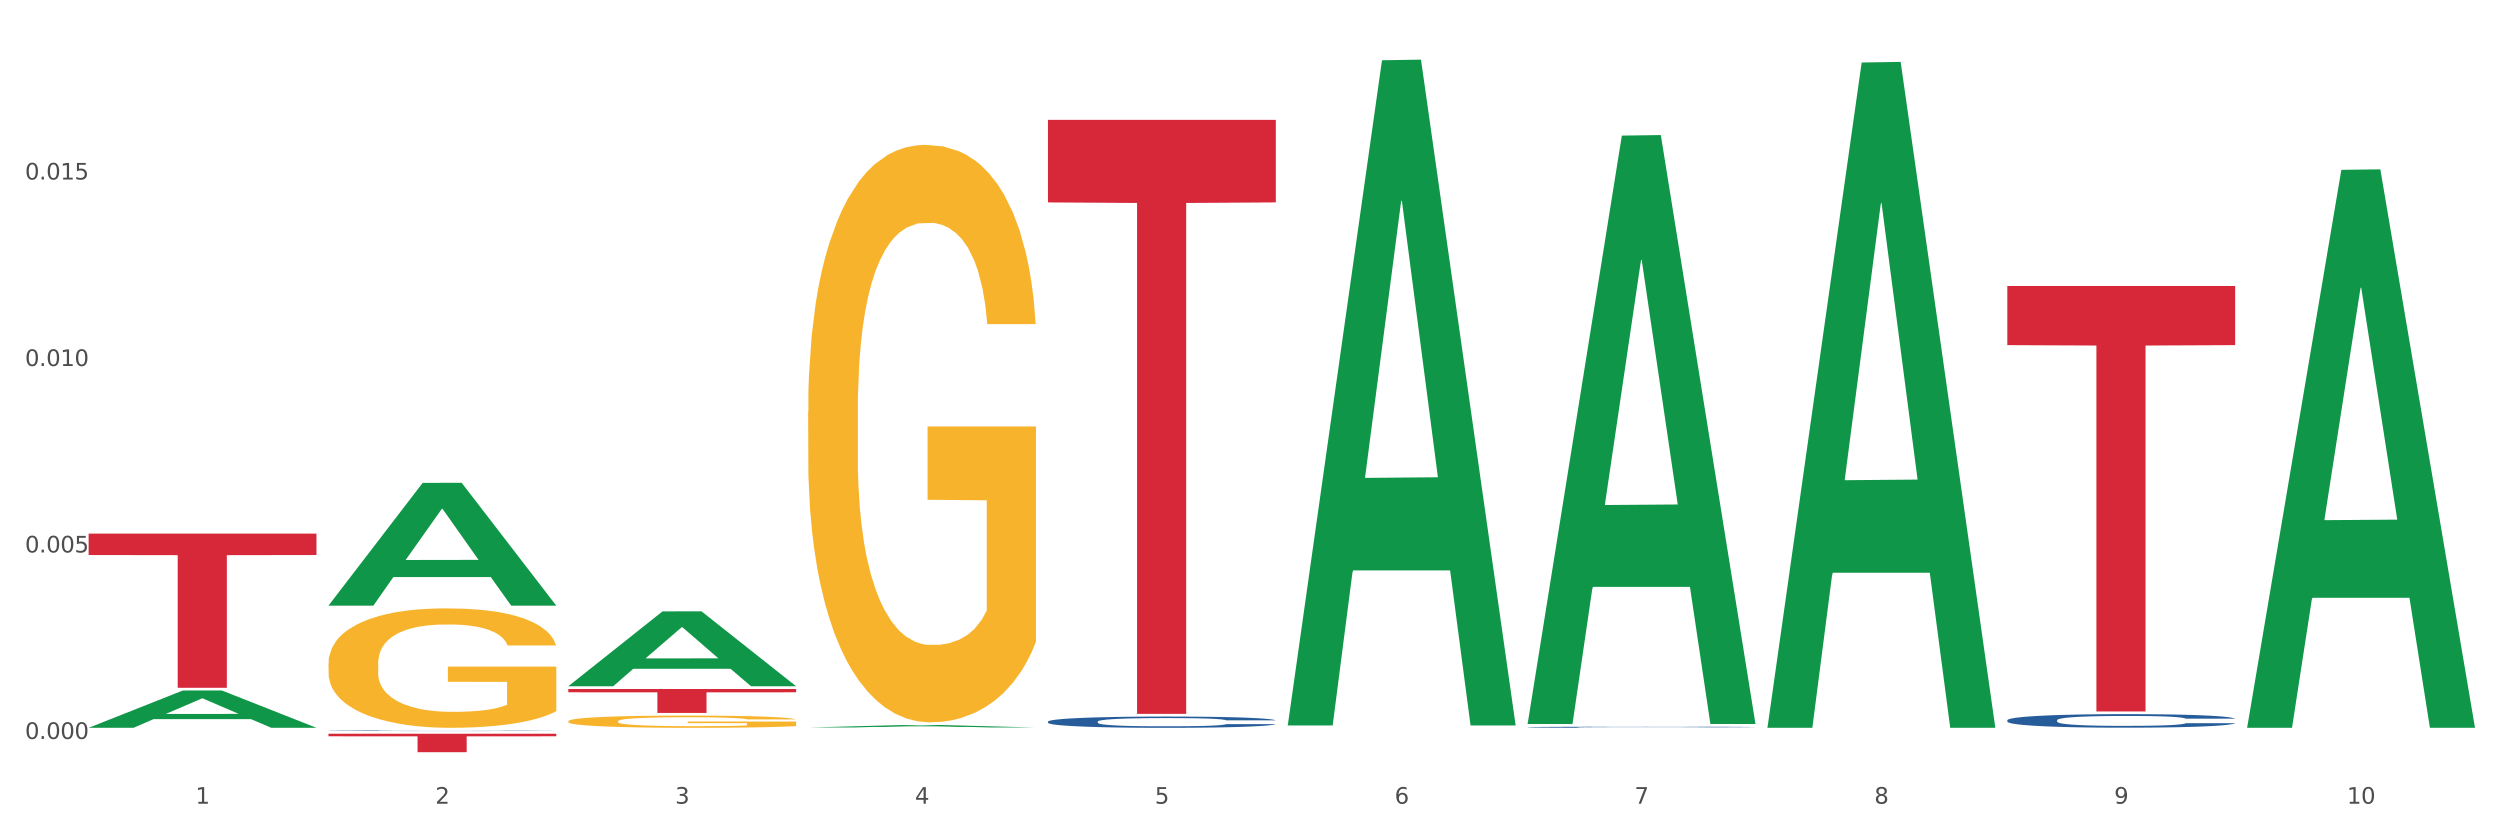 <?xml version="1.0" encoding="utf-8" standalone="no"?>
<!DOCTYPE svg PUBLIC "-//W3C//DTD SVG 1.1//EN"
  "http://www.w3.org/Graphics/SVG/1.1/DTD/svg11.dtd">
<svg xmlns:xlink="http://www.w3.org/1999/xlink" width="1080pt" height="360pt" viewBox="0 0 1080 360" xmlns="http://www.w3.org/2000/svg" version="1.1">
 <rect x="0" y="0" width="1080" height="360" fill="#333333" stroke="none"/>
 <defs>
  <style type="text/css">*{stroke-linejoin: round; stroke-linecap: butt}</style>
 </defs>
 <g id="figure_1">
  <g id="patch_1">
   <path d="M 0 360 
L 1080 360 
L 1080 0 
L 0 0 
z
" style="fill: #ffffff; stroke: #ffffff; stroke-linejoin: miter"/>
  </g>
  <g id="axes_1">
   <g id="matplotlib.axis_1">
    <g id="xtick_1">
     <g id="text_1">
      <!-- 1 -->
      <g style="fill: #4d4d4d" transform="translate(84.444 347.204) scale(0.096 -0.096)">
       <defs>
        <path id="DejaVuSans-31" d="M 794 531 
L 1825 531 
L 1825 4091 
L 703 3866 
L 703 4441 
L 1819 4666 
L 2450 4666 
L 2450 531 
L 3481 531 
L 3481 0 
L 794 0 
L 794 531 
z
" transform="scale(0.016)"/>
       </defs>
       <use xlink:href="#DejaVuSans-31"/>
      </g>
     </g>
    </g>
    <g id="xtick_2">
     <g id="text_2">
      <!-- 2 -->
      <g style="fill: #4d4d4d" transform="translate(188.053 347.204) scale(0.096 -0.096)">
       <defs>
        <path id="DejaVuSans-32" d="M 1228 531 
L 3431 531 
L 3431 0 
L 469 0 
L 469 531 
Q 828 903 1448 1529 
Q 2069 2156 2228 2338 
Q 2531 2678 2651 2914 
Q 2772 3150 2772 3378 
Q 2772 3750 2511 3984 
Q 2250 4219 1831 4219 
Q 1534 4219 1204 4116 
Q 875 4013 500 3803 
L 500 4441 
Q 881 4594 1212 4672 
Q 1544 4750 1819 4750 
Q 2544 4750 2975 4387 
Q 3406 4025 3406 3419 
Q 3406 3131 3298 2873 
Q 3191 2616 2906 2266 
Q 2828 2175 2409 1742 
Q 1991 1309 1228 531 
z
" transform="scale(0.016)"/>
       </defs>
       <use xlink:href="#DejaVuSans-32"/>
      </g>
     </g>
    </g>
    <g id="xtick_3">
     <g id="text_3">
      <!-- 3 -->
      <g style="fill: #4d4d4d" transform="translate(291.663 347.204) scale(0.096 -0.096)">
       <defs>
        <path id="DejaVuSans-33" d="M 2597 2516 
Q 3050 2419 3304 2112 
Q 3559 1806 3559 1356 
Q 3559 666 3084 287 
Q 2609 -91 1734 -91 
Q 1441 -91 1130 -33 
Q 819 25 488 141 
L 488 750 
Q 750 597 1062 519 
Q 1375 441 1716 441 
Q 2309 441 2620 675 
Q 2931 909 2931 1356 
Q 2931 1769 2642 2001 
Q 2353 2234 1838 2234 
L 1294 2234 
L 1294 2753 
L 1863 2753 
Q 2328 2753 2575 2939 
Q 2822 3125 2822 3475 
Q 2822 3834 2567 4026 
Q 2313 4219 1838 4219 
Q 1578 4219 1281 4162 
Q 984 4106 628 3988 
L 628 4550 
Q 988 4650 1302 4700 
Q 1616 4750 1894 4750 
Q 2613 4750 3031 4423 
Q 3450 4097 3450 3541 
Q 3450 3153 3228 2886 
Q 3006 2619 2597 2516 
z
" transform="scale(0.016)"/>
       </defs>
       <use xlink:href="#DejaVuSans-33"/>
      </g>
     </g>
    </g>
    <g id="xtick_4">
     <g id="text_4">
      <!-- 4 -->
      <g style="fill: #4d4d4d" transform="translate(395.273 347.204) scale(0.096 -0.096)">
       <defs>
        <path id="DejaVuSans-34" d="M 2419 4116 
L 825 1625 
L 2419 1625 
L 2419 4116 
z
M 2253 4666 
L 3047 4666 
L 3047 1625 
L 3713 1625 
L 3713 1100 
L 3047 1100 
L 3047 0 
L 2419 0 
L 2419 1100 
L 313 1100 
L 313 1709 
L 2253 4666 
z
" transform="scale(0.016)"/>
       </defs>
       <use xlink:href="#DejaVuSans-34"/>
      </g>
     </g>
    </g>
    <g id="xtick_5">
     <g id="text_5">
      <!-- 5 -->
      <g style="fill: #4d4d4d" transform="translate(498.883 347.204) scale(0.096 -0.096)">
       <defs>
        <path id="DejaVuSans-35" d="M 691 4666 
L 3169 4666 
L 3169 4134 
L 1269 4134 
L 1269 2991 
Q 1406 3038 1543 3061 
Q 1681 3084 1819 3084 
Q 2600 3084 3056 2656 
Q 3513 2228 3513 1497 
Q 3513 744 3044 326 
Q 2575 -91 1722 -91 
Q 1428 -91 1123 -41 
Q 819 9 494 109 
L 494 744 
Q 775 591 1075 516 
Q 1375 441 1709 441 
Q 2250 441 2565 725 
Q 2881 1009 2881 1497 
Q 2881 1984 2565 2268 
Q 2250 2553 1709 2553 
Q 1456 2553 1204 2497 
Q 953 2441 691 2322 
L 691 4666 
z
" transform="scale(0.016)"/>
       </defs>
       <use xlink:href="#DejaVuSans-35"/>
      </g>
     </g>
    </g>
    <g id="xtick_6">
     <g id="text_6">
      <!-- 6 -->
      <g style="fill: #4d4d4d" transform="translate(602.492 347.204) scale(0.096 -0.096)">
       <defs>
        <path id="DejaVuSans-36" d="M 2113 2584 
Q 1688 2584 1439 2293 
Q 1191 2003 1191 1497 
Q 1191 994 1439 701 
Q 1688 409 2113 409 
Q 2538 409 2786 701 
Q 3034 994 3034 1497 
Q 3034 2003 2786 2293 
Q 2538 2584 2113 2584 
z
M 3366 4563 
L 3366 3988 
Q 3128 4100 2886 4159 
Q 2644 4219 2406 4219 
Q 1781 4219 1451 3797 
Q 1122 3375 1075 2522 
Q 1259 2794 1537 2939 
Q 1816 3084 2150 3084 
Q 2853 3084 3261 2657 
Q 3669 2231 3669 1497 
Q 3669 778 3244 343 
Q 2819 -91 2113 -91 
Q 1303 -91 875 529 
Q 447 1150 447 2328 
Q 447 3434 972 4092 
Q 1497 4750 2381 4750 
Q 2619 4750 2861 4703 
Q 3103 4656 3366 4563 
z
" transform="scale(0.016)"/>
       </defs>
       <use xlink:href="#DejaVuSans-36"/>
      </g>
     </g>
    </g>
    <g id="xtick_7">
     <g id="text_7">
      <!-- 7 -->
      <g style="fill: #4d4d4d" transform="translate(706.102 347.204) scale(0.096 -0.096)">
       <defs>
        <path id="DejaVuSans-37" d="M 525 4666 
L 3525 4666 
L 3525 4397 
L 1831 0 
L 1172 0 
L 2766 4134 
L 525 4134 
L 525 4666 
z
" transform="scale(0.016)"/>
       </defs>
       <use xlink:href="#DejaVuSans-37"/>
      </g>
     </g>
    </g>
    <g id="xtick_8">
     <g id="text_8">
      <!-- 8 -->
      <g style="fill: #4d4d4d" transform="translate(809.712 347.204) scale(0.096 -0.096)">
       <defs>
        <path id="DejaVuSans-38" d="M 2034 2216 
Q 1584 2216 1326 1975 
Q 1069 1734 1069 1313 
Q 1069 891 1326 650 
Q 1584 409 2034 409 
Q 2484 409 2743 651 
Q 3003 894 3003 1313 
Q 3003 1734 2745 1975 
Q 2488 2216 2034 2216 
z
M 1403 2484 
Q 997 2584 770 2862 
Q 544 3141 544 3541 
Q 544 4100 942 4425 
Q 1341 4750 2034 4750 
Q 2731 4750 3128 4425 
Q 3525 4100 3525 3541 
Q 3525 3141 3298 2862 
Q 3072 2584 2669 2484 
Q 3125 2378 3379 2068 
Q 3634 1759 3634 1313 
Q 3634 634 3220 271 
Q 2806 -91 2034 -91 
Q 1263 -91 848 271 
Q 434 634 434 1313 
Q 434 1759 690 2068 
Q 947 2378 1403 2484 
z
M 1172 3481 
Q 1172 3119 1398 2916 
Q 1625 2713 2034 2713 
Q 2441 2713 2670 2916 
Q 2900 3119 2900 3481 
Q 2900 3844 2670 4047 
Q 2441 4250 2034 4250 
Q 1625 4250 1398 4047 
Q 1172 3844 1172 3481 
z
" transform="scale(0.016)"/>
       </defs>
       <use xlink:href="#DejaVuSans-38"/>
      </g>
     </g>
    </g>
    <g id="xtick_9">
     <g id="text_9">
      <!-- 9 -->
      <g style="fill: #4d4d4d" transform="translate(913.322 347.204) scale(0.096 -0.096)">
       <defs>
        <path id="DejaVuSans-39" d="M 703 97 
L 703 672 
Q 941 559 1184 500 
Q 1428 441 1663 441 
Q 2288 441 2617 861 
Q 2947 1281 2994 2138 
Q 2813 1869 2534 1725 
Q 2256 1581 1919 1581 
Q 1219 1581 811 2004 
Q 403 2428 403 3163 
Q 403 3881 828 4315 
Q 1253 4750 1959 4750 
Q 2769 4750 3195 4129 
Q 3622 3509 3622 2328 
Q 3622 1225 3098 567 
Q 2575 -91 1691 -91 
Q 1453 -91 1209 -44 
Q 966 3 703 97 
z
M 1959 2075 
Q 2384 2075 2632 2365 
Q 2881 2656 2881 3163 
Q 2881 3666 2632 3958 
Q 2384 4250 1959 4250 
Q 1534 4250 1286 3958 
Q 1038 3666 1038 3163 
Q 1038 2656 1286 2365 
Q 1534 2075 1959 2075 
z
" transform="scale(0.016)"/>
       </defs>
       <use xlink:href="#DejaVuSans-39"/>
      </g>
     </g>
    </g>
    <g id="xtick_10">
     <g id="text_10">
      <!-- 10 -->
      <g style="fill: #4d4d4d" transform="translate(1013.877 347.204) scale(0.096 -0.096)">
       <defs>
        <path id="DejaVuSans-30" d="M 2034 4250 
Q 1547 4250 1301 3770 
Q 1056 3291 1056 2328 
Q 1056 1369 1301 889 
Q 1547 409 2034 409 
Q 2525 409 2770 889 
Q 3016 1369 3016 2328 
Q 3016 3291 2770 3770 
Q 2525 4250 2034 4250 
z
M 2034 4750 
Q 2819 4750 3233 4129 
Q 3647 3509 3647 2328 
Q 3647 1150 3233 529 
Q 2819 -91 2034 -91 
Q 1250 -91 836 529 
Q 422 1150 422 2328 
Q 422 3509 836 4129 
Q 1250 4750 2034 4750 
z
" transform="scale(0.016)"/>
       </defs>
       <use xlink:href="#DejaVuSans-31"/>
       <use xlink:href="#DejaVuSans-30" transform="translate(63.623 0)"/>
      </g>
     </g>
    </g>
    <g id="xtick_11"/>
    <g id="xtick_12"/>
    <g id="xtick_13"/>
    <g id="xtick_14"/>
    <g id="xtick_15"/>
    <g id="xtick_16"/>
    <g id="xtick_17"/>
    <g id="xtick_18"/>
    <g id="xtick_19"/>
   </g>
   <g id="matplotlib.axis_2">
    <g id="ytick_1">
     <g id="text_11">
      <!-- 0.000 -->
      <g style="fill: #4d4d4d" transform="translate(10.8 319.225) scale(0.096 -0.096)">
       <defs>
        <path id="DejaVuSans-2e" d="M 684 794 
L 1344 794 
L 1344 0 
L 684 0 
L 684 794 
z
" transform="scale(0.016)"/>
       </defs>
       <use xlink:href="#DejaVuSans-30"/>
       <use xlink:href="#DejaVuSans-2e" transform="translate(63.623 0)"/>
       <use xlink:href="#DejaVuSans-30" transform="translate(95.41 0)"/>
       <use xlink:href="#DejaVuSans-30" transform="translate(159.033 0)"/>
       <use xlink:href="#DejaVuSans-30" transform="translate(222.656 0)"/>
      </g>
     </g>
    </g>
    <g id="ytick_2">
     <g id="text_12">
      <!-- 0.005 -->
      <g style="fill: #4d4d4d" transform="translate(10.8 238.668) scale(0.096 -0.096)">
       <use xlink:href="#DejaVuSans-30"/>
       <use xlink:href="#DejaVuSans-2e" transform="translate(63.623 0)"/>
       <use xlink:href="#DejaVuSans-30" transform="translate(95.41 0)"/>
       <use xlink:href="#DejaVuSans-30" transform="translate(159.033 0)"/>
       <use xlink:href="#DejaVuSans-35" transform="translate(222.656 0)"/>
      </g>
     </g>
    </g>
    <g id="ytick_3">
     <g id="text_13">
      <!-- 0.010 -->
      <g style="fill: #4d4d4d" transform="translate(10.8 158.111) scale(0.096 -0.096)">
       <use xlink:href="#DejaVuSans-30"/>
       <use xlink:href="#DejaVuSans-2e" transform="translate(63.623 0)"/>
       <use xlink:href="#DejaVuSans-30" transform="translate(95.41 0)"/>
       <use xlink:href="#DejaVuSans-31" transform="translate(159.033 0)"/>
       <use xlink:href="#DejaVuSans-30" transform="translate(222.656 0)"/>
      </g>
     </g>
    </g>
    <g id="ytick_4">
     <g id="text_14">
      <!-- 0.015 -->
      <g style="fill: #4d4d4d" transform="translate(10.8 77.554) scale(0.096 -0.096)">
       <use xlink:href="#DejaVuSans-30"/>
       <use xlink:href="#DejaVuSans-2e" transform="translate(63.623 0)"/>
       <use xlink:href="#DejaVuSans-30" transform="translate(95.41 0)"/>
       <use xlink:href="#DejaVuSans-31" transform="translate(159.033 0)"/>
       <use xlink:href="#DejaVuSans-35" transform="translate(222.656 0)"/>
      </g>
     </g>
    </g>
    <g id="ytick_5"/>
    <g id="ytick_6"/>
    <g id="ytick_7"/>
    <g id="ytick_8"/>
   </g>
   <g id="PolyCollection_1">
    <path d="M 38.283 314.388 
L 38.384 314.373 
L 78.974 298.297 
L 95.818 298.282 
L 136.712 314.418 
L 117.229 314.418 
L 108.401 310.661 
L 66.493 310.661 
L 66.188 310.721 
L 57.664 314.418 
L 38.283 314.418 
L 38.283 314.388 
L 71.769 308.418 
L 103.125 308.403 
L 87.599 301.721 
L 87.396 301.691 
L 87.193 301.736 
L 71.668 308.403 
L 71.769 308.418 
L 38.283 314.388 
z
" clip-path="url(#p9702071e09)" style="fill: #109648"/>
    <path d="M 867.161 311.137 
L 867.277 311.132 
L 867.277 310.982 
L 867.626 310.779 
L 868.906 310.404 
L 870.535 310.12 
L 873.327 309.788 
L 874.84 309.649 
L 876.818 309.494 
L 880.89 309.242 
L 885.544 309.028 
L 888.801 308.911 
L 891.245 308.836 
L 896.713 308.702 
L 899.854 308.643 
L 903.112 308.595 
L 905.904 308.563 
L 910.558 308.525 
L 914.281 308.509 
L 918.586 308.504 
L 922.193 308.509 
L 926.963 308.531 
L 933.944 308.595 
L 936.62 308.632 
L 940.227 308.696 
L 943.95 308.782 
L 946.975 308.868 
L 950.465 308.991 
L 954.072 309.151 
L 957.562 309.355 
L 960.006 309.542 
L 961.984 309.74 
L 963.729 309.981 
L 965.009 310.243 
L 965.59 310.463 
L 944.299 310.463 
L 943.717 310.265 
L 942.554 310.051 
L 941.39 309.906 
L 940.11 309.788 
L 938.132 309.655 
L 936.387 309.569 
L 933.479 309.467 
L 930.803 309.403 
L 928.592 309.366 
L 925.916 309.333 
L 920.215 309.301 
L 916.143 309.301 
L 913.583 309.312 
L 910.442 309.339 
L 907.766 309.376 
L 904.625 309.44 
L 902.181 309.51 
L 899.738 309.601 
L 898.342 309.665 
L 896.248 309.783 
L 894.851 309.879 
L 892.99 310.045 
L 891.943 310.163 
L 890.081 310.468 
L 889.267 310.693 
L 888.918 310.848 
L 888.685 311.019 
L 888.685 311.854 
L 889.383 312.229 
L 889.965 312.39 
L 890.896 312.572 
L 892.641 312.807 
L 895.201 313.037 
L 897.877 313.203 
L 900.087 313.305 
L 902.181 313.38 
L 904.276 313.439 
L 906.835 313.492 
L 908.929 313.524 
L 912.071 313.557 
L 915.794 313.573 
L 918.703 313.573 
L 924.636 313.546 
L 927.312 313.519 
L 929.872 313.482 
L 932.664 313.423 
L 934.875 313.359 
L 936.155 313.31 
L 938.249 313.209 
L 939.878 313.102 
L 941.274 312.979 
L 942.205 312.871 
L 943.252 312.711 
L 944.066 312.529 
L 944.299 312.433 
L 965.59 312.433 
L 965.125 312.625 
L 964.31 312.813 
L 962.682 313.064 
L 961.402 313.209 
L 959.424 313.385 
L 957.33 313.535 
L 954.421 313.701 
L 951.745 313.824 
L 948.953 313.931 
L 945.928 314.028 
L 940.459 314.161 
L 938.481 314.199 
L 934.293 314.263 
L 931.035 314.301 
L 926.265 314.338 
L 921.379 314.36 
L 916.259 314.365 
L 911.722 314.354 
L 906.719 314.322 
L 903.577 314.29 
L 900.087 314.242 
L 896.015 314.167 
L 892.176 314.076 
L 888.569 313.969 
L 885.195 313.846 
L 882.053 313.706 
L 877.981 313.476 
L 874.956 313.252 
L 872.746 313.043 
L 871.233 312.866 
L 869.721 312.641 
L 868.906 312.486 
L 867.626 312.111 
L 867.161 311.764 
L 867.161 311.137 
z
" clip-path="url(#p9702071e09)" style="fill: #255c99"/>
    <path d="M 659.941 314.152 
L 660.058 314.151 
L 660.058 314.139 
L 660.407 314.122 
L 661.687 314.091 
L 663.316 314.068 
L 666.108 314.04 
L 667.62 314.029 
L 669.598 314.016 
L 673.67 313.995 
L 678.324 313.978 
L 681.582 313.968 
L 684.025 313.962 
L 689.494 313.951 
L 692.635 313.946 
L 695.893 313.942 
L 698.685 313.939 
L 703.339 313.936 
L 707.062 313.935 
L 711.367 313.934 
L 714.973 313.935 
L 719.744 313.936 
L 726.724 313.942 
L 729.4 313.945 
L 733.007 313.95 
L 736.73 313.957 
L 739.755 313.964 
L 743.246 313.974 
L 746.852 313.988 
L 750.343 314.005 
L 752.786 314.02 
L 754.764 314.036 
L 756.509 314.056 
L 757.789 314.078 
L 758.371 314.096 
L 737.079 314.096 
L 736.498 314.08 
L 735.334 314.062 
L 734.171 314.05 
L 732.891 314.04 
L 730.913 314.029 
L 729.168 314.022 
L 726.259 314.014 
L 723.583 314.008 
L 721.373 314.005 
L 718.697 314.003 
L 712.996 314 
L 708.923 314 
L 706.364 314.001 
L 703.222 314.003 
L 700.546 314.006 
L 697.405 314.012 
L 694.962 314.017 
L 692.519 314.025 
L 691.122 314.03 
L 689.028 314.04 
L 687.632 314.048 
L 685.77 314.062 
L 684.723 314.071 
L 682.862 314.096 
L 682.047 314.115 
L 681.698 314.128 
L 681.466 314.142 
L 681.466 314.211 
L 682.164 314.242 
L 682.745 314.255 
L 683.676 314.27 
L 685.421 314.29 
L 687.981 314.309 
L 690.657 314.322 
L 692.868 314.331 
L 694.962 314.337 
L 697.056 314.342 
L 699.616 314.346 
L 701.71 314.349 
L 704.851 314.352 
L 708.574 314.353 
L 711.483 314.353 
L 717.417 314.351 
L 720.093 314.348 
L 722.652 314.345 
L 725.445 314.34 
L 727.655 314.335 
L 728.935 314.331 
L 731.029 314.323 
L 732.658 314.314 
L 734.054 314.304 
L 734.985 314.295 
L 736.032 314.282 
L 736.847 314.267 
L 737.079 314.259 
L 758.371 314.259 
L 757.905 314.275 
L 757.091 314.29 
L 755.462 314.311 
L 754.182 314.323 
L 752.204 314.337 
L 750.11 314.35 
L 747.201 314.363 
L 744.526 314.374 
L 741.733 314.382 
L 738.708 314.39 
L 733.24 314.401 
L 731.262 314.405 
L 727.074 314.41 
L 723.816 314.413 
L 719.046 314.416 
L 714.159 314.418 
L 709.04 314.418 
L 704.502 314.417 
L 699.499 314.415 
L 696.358 314.412 
L 692.868 314.408 
L 688.795 314.402 
L 684.956 314.394 
L 681.349 314.386 
L 677.975 314.375 
L 674.834 314.364 
L 670.762 314.345 
L 667.737 314.326 
L 665.526 314.309 
L 664.014 314.294 
L 662.501 314.276 
L 661.687 314.263 
L 660.407 314.232 
L 659.941 314.203 
L 659.941 314.152 
z
" clip-path="url(#p9702071e09)" style="fill: #255c99"/>
    <path d="M 452.722 311.74 
L 452.838 311.736 
L 452.838 311.611 
L 453.187 311.443 
L 454.467 311.132 
L 456.096 310.896 
L 458.888 310.621 
L 460.401 310.505 
L 462.379 310.377 
L 466.451 310.168 
L 471.105 309.99 
L 474.362 309.893 
L 476.806 309.83 
L 482.274 309.719 
L 485.415 309.67 
L 488.673 309.631 
L 491.465 309.604 
L 496.119 309.573 
L 499.842 309.559 
L 504.147 309.555 
L 507.754 309.559 
L 512.524 309.577 
L 519.505 309.631 
L 522.181 309.662 
L 525.788 309.715 
L 529.511 309.786 
L 532.536 309.857 
L 536.026 309.959 
L 539.633 310.092 
L 543.123 310.261 
L 545.567 310.417 
L 547.545 310.581 
L 549.29 310.781 
L 550.57 310.998 
L 551.151 311.181 
L 529.86 311.181 
L 529.278 311.016 
L 528.115 310.839 
L 526.951 310.719 
L 525.671 310.621 
L 523.693 310.51 
L 521.948 310.439 
L 519.04 310.354 
L 516.364 310.301 
L 514.153 310.27 
L 511.477 310.243 
L 505.776 310.217 
L 501.704 310.217 
L 499.144 310.226 
L 496.003 310.248 
L 493.327 310.279 
L 490.186 310.332 
L 487.742 310.39 
L 485.299 310.465 
L 483.903 310.519 
L 481.809 310.616 
L 480.412 310.696 
L 478.551 310.834 
L 477.504 310.932 
L 475.642 311.185 
L 474.828 311.372 
L 474.479 311.5 
L 474.246 311.642 
L 474.246 312.335 
L 474.944 312.646 
L 475.526 312.779 
L 476.457 312.93 
L 478.202 313.126 
L 480.762 313.317 
L 483.438 313.454 
L 485.648 313.539 
L 487.742 313.601 
L 489.837 313.65 
L 492.396 313.694 
L 494.49 313.721 
L 497.632 313.748 
L 501.355 313.761 
L 504.264 313.761 
L 510.197 313.739 
L 512.873 313.717 
L 515.433 313.685 
L 518.225 313.637 
L 520.436 313.583 
L 521.716 313.543 
L 523.81 313.459 
L 525.439 313.37 
L 526.835 313.268 
L 527.766 313.179 
L 528.813 313.046 
L 529.627 312.895 
L 529.86 312.815 
L 551.151 312.815 
L 550.686 312.975 
L 549.871 313.13 
L 548.243 313.339 
L 546.963 313.459 
L 544.985 313.605 
L 542.891 313.73 
L 539.982 313.868 
L 537.306 313.97 
L 534.514 314.059 
L 531.489 314.138 
L 526.02 314.249 
L 524.042 314.281 
L 519.854 314.334 
L 516.596 314.365 
L 511.826 314.396 
L 506.94 314.414 
L 501.82 314.418 
L 497.283 314.409 
L 492.28 314.383 
L 489.138 314.356 
L 485.648 314.316 
L 481.576 314.254 
L 477.737 314.178 
L 474.13 314.09 
L 470.756 313.987 
L 467.614 313.872 
L 463.542 313.681 
L 460.517 313.494 
L 458.307 313.321 
L 456.794 313.175 
L 455.282 312.988 
L 454.467 312.859 
L 453.187 312.548 
L 452.722 312.26 
L 452.722 311.74 
z
" clip-path="url(#p9702071e09)" style="fill: #255c99"/>
    <path d="M 141.893 315.683 
L 142.009 315.683 
L 142.009 315.677 
L 142.358 315.669 
L 143.638 315.654 
L 145.267 315.642 
L 148.059 315.629 
L 149.572 315.623 
L 151.55 315.617 
L 155.622 315.607 
L 160.276 315.599 
L 163.533 315.594 
L 165.977 315.591 
L 171.445 315.585 
L 174.586 315.583 
L 177.844 315.581 
L 180.636 315.58 
L 185.29 315.578 
L 189.013 315.578 
L 193.318 315.578 
L 196.925 315.578 
L 201.695 315.579 
L 208.676 315.581 
L 211.352 315.583 
L 214.958 315.585 
L 218.682 315.589 
L 221.707 315.592 
L 225.197 315.597 
L 228.804 315.604 
L 232.294 315.612 
L 234.737 315.619 
L 236.715 315.627 
L 238.46 315.637 
L 239.74 315.647 
L 240.322 315.656 
L 219.031 315.656 
L 218.449 315.648 
L 217.285 315.64 
L 216.122 315.634 
L 214.842 315.629 
L 212.864 315.624 
L 211.119 315.62 
L 208.21 315.616 
L 205.534 315.614 
L 203.324 315.612 
L 200.648 315.611 
L 194.947 315.61 
L 190.875 315.61 
L 188.315 315.61 
L 185.174 315.611 
L 182.498 315.613 
L 179.356 315.615 
L 176.913 315.618 
L 174.47 315.622 
L 173.074 315.624 
L 170.979 315.629 
L 169.583 315.633 
L 167.722 315.639 
L 166.675 315.644 
L 164.813 315.656 
L 163.999 315.665 
L 163.65 315.672 
L 163.417 315.678 
L 163.417 315.712 
L 164.115 315.727 
L 164.697 315.733 
L 165.627 315.741 
L 167.373 315.75 
L 169.932 315.759 
L 172.608 315.766 
L 174.819 315.77 
L 176.913 315.773 
L 179.007 315.775 
L 181.567 315.778 
L 183.661 315.779 
L 186.803 315.78 
L 190.526 315.781 
L 193.434 315.781 
L 199.368 315.78 
L 202.044 315.779 
L 204.604 315.777 
L 207.396 315.775 
L 209.606 315.772 
L 210.886 315.77 
L 212.981 315.766 
L 214.609 315.762 
L 216.006 315.757 
L 216.936 315.753 
L 217.983 315.746 
L 218.798 315.739 
L 219.031 315.735 
L 240.322 315.735 
L 239.857 315.743 
L 239.042 315.75 
L 237.413 315.76 
L 236.134 315.766 
L 234.156 315.773 
L 232.061 315.779 
L 229.153 315.786 
L 226.477 315.791 
L 223.684 315.795 
L 220.659 315.799 
L 215.191 315.804 
L 213.213 315.806 
L 209.025 315.809 
L 205.767 315.81 
L 200.997 315.812 
L 196.11 315.812 
L 190.991 315.813 
L 186.454 315.812 
L 181.451 315.811 
L 178.309 315.81 
L 174.819 315.808 
L 170.747 315.805 
L 166.907 315.801 
L 163.301 315.797 
L 159.926 315.792 
L 156.785 315.786 
L 152.713 315.777 
L 149.688 315.768 
L 147.477 315.76 
L 145.965 315.752 
L 144.452 315.743 
L 143.638 315.737 
L 142.358 315.722 
L 141.893 315.708 
L 141.893 315.683 
z
" clip-path="url(#p9702071e09)" style="fill: #255c99"/>
    <path d="M 141.893 286.663 
L 142.009 286.616 
L 142.009 284.919 
L 142.241 283.459 
L 143.403 279.924 
L 145.147 277.003 
L 146.425 275.448 
L 147.703 274.176 
L 149.214 272.903 
L 151.073 271.584 
L 154.443 269.652 
L 156.535 268.662 
L 159.092 267.625 
L 163.74 266.118 
L 167.11 265.269 
L 170.596 264.563 
L 176.291 263.714 
L 180.009 263.337 
L 183.961 263.055 
L 188.725 262.866 
L 192.328 262.819 
L 200.23 262.96 
L 206.97 263.384 
L 210.224 263.714 
L 214.407 264.28 
L 216.615 264.657 
L 220.218 265.411 
L 223.937 266.4 
L 226.493 267.248 
L 230.328 268.851 
L 233.233 270.453 
L 235.906 272.432 
L 237.301 273.799 
L 238.346 275.071 
L 239.276 276.532 
L 240.206 278.841 
L 219.288 278.841 
L 218.475 277.191 
L 217.196 275.636 
L 215.337 274.128 
L 213.71 273.186 
L 210.921 272.008 
L 208.364 271.254 
L 205.692 270.688 
L 202.438 270.217 
L 199.881 269.982 
L 196.279 269.793 
L 189.19 269.84 
L 184.425 270.217 
L 181.171 270.688 
L 179.08 271.113 
L 177.22 271.584 
L 175.129 272.243 
L 172.688 273.233 
L 170.945 274.128 
L 169.202 275.259 
L 167.807 276.39 
L 166.529 277.71 
L 165.483 279.123 
L 164.67 280.584 
L 163.973 282.375 
L 163.391 285.344 
L 163.391 291.799 
L 163.624 293.26 
L 164.205 295.192 
L 164.902 296.653 
L 166.064 298.397 
L 167.11 299.575 
L 169.086 301.271 
L 171.294 302.685 
L 173.037 303.58 
L 174.78 304.334 
L 177.801 305.371 
L 181.171 306.219 
L 184.077 306.737 
L 188.028 307.208 
L 190.701 307.397 
L 193.025 307.491 
L 198.719 307.491 
L 202.786 307.35 
L 207.319 307.02 
L 210.805 306.596 
L 213.71 306.078 
L 216.964 305.229 
L 219.056 304.428 
L 219.056 294.58 
L 193.49 294.533 
L 193.49 287.982 
L 240.322 287.982 
L 240.322 307.208 
L 238.346 308.198 
L 236.138 309.093 
L 233.814 309.894 
L 230.328 310.884 
L 226.144 311.827 
L 222.426 312.486 
L 218.475 313.052 
L 213.826 313.57 
L 207.783 314.041 
L 204.065 314.23 
L 199.416 314.371 
L 193.955 314.418 
L 189.19 314.324 
L 184.542 314.088 
L 179.661 313.664 
L 174.896 313.052 
L 171.294 312.439 
L 167.691 311.685 
L 163.856 310.696 
L 160.835 309.753 
L 158.511 308.905 
L 155.954 307.821 
L 153.165 306.407 
L 151.073 305.135 
L 149.214 303.816 
L 147.238 302.119 
L 145.844 300.658 
L 144.449 298.821 
L 143.636 297.454 
L 142.706 295.334 
L 142.009 292.365 
L 141.893 286.663 
z
" clip-path="url(#p9702071e09)" style="fill: #f7b32b"/>
    <path d="M 245.502 311.577 
L 245.619 311.573 
L 245.619 311.399 
L 245.851 311.249 
L 247.013 310.888 
L 248.756 310.589 
L 250.035 310.429 
L 251.313 310.299 
L 252.824 310.169 
L 254.683 310.034 
L 258.053 309.836 
L 260.145 309.735 
L 262.701 309.629 
L 267.35 309.474 
L 270.72 309.388 
L 274.206 309.315 
L 279.9 309.229 
L 283.619 309.19 
L 287.57 309.161 
L 292.335 309.142 
L 295.937 309.137 
L 303.84 309.151 
L 310.58 309.195 
L 313.834 309.229 
L 318.017 309.286 
L 320.225 309.325 
L 323.828 309.402 
L 327.546 309.503 
L 330.103 309.59 
L 333.938 309.754 
L 336.843 309.918 
L 339.516 310.121 
L 340.91 310.261 
L 341.956 310.391 
L 342.886 310.54 
L 343.816 310.777 
L 322.898 310.777 
L 322.084 310.608 
L 320.806 310.449 
L 318.947 310.294 
L 317.32 310.198 
L 314.531 310.077 
L 311.974 310 
L 309.301 309.942 
L 306.048 309.894 
L 303.491 309.87 
L 299.888 309.851 
L 292.8 309.856 
L 288.035 309.894 
L 284.781 309.942 
L 282.689 309.986 
L 280.83 310.034 
L 278.738 310.101 
L 276.298 310.203 
L 274.555 310.294 
L 272.812 310.41 
L 271.417 310.526 
L 270.139 310.661 
L 269.093 310.806 
L 268.28 310.955 
L 267.582 311.138 
L 267.001 311.442 
L 267.001 312.103 
L 267.234 312.253 
L 267.815 312.45 
L 268.512 312.6 
L 269.674 312.778 
L 270.72 312.899 
L 272.695 313.073 
L 274.903 313.217 
L 276.647 313.309 
L 278.39 313.386 
L 281.411 313.492 
L 284.781 313.579 
L 287.686 313.632 
L 291.638 313.68 
L 294.31 313.7 
L 296.635 313.709 
L 302.329 313.709 
L 306.396 313.695 
L 310.928 313.661 
L 314.415 313.618 
L 317.32 313.565 
L 320.574 313.478 
L 322.665 313.396 
L 322.665 312.388 
L 297.099 312.383 
L 297.099 311.712 
L 343.932 311.712 
L 343.932 313.68 
L 341.956 313.782 
L 339.748 313.873 
L 337.424 313.955 
L 333.938 314.057 
L 329.754 314.153 
L 326.036 314.221 
L 322.084 314.278 
L 317.436 314.331 
L 311.393 314.38 
L 307.674 314.399 
L 303.026 314.413 
L 297.564 314.418 
L 292.8 314.409 
L 288.151 314.384 
L 283.271 314.341 
L 278.506 314.278 
L 274.903 314.216 
L 271.301 314.139 
L 267.466 314.037 
L 264.445 313.941 
L 262.12 313.854 
L 259.564 313.743 
L 256.775 313.598 
L 254.683 313.468 
L 252.824 313.333 
L 250.848 313.159 
L 249.454 313.01 
L 248.059 312.822 
L 247.246 312.682 
L 246.316 312.465 
L 245.619 312.161 
L 245.502 311.577 
z
" clip-path="url(#p9702071e09)" style="fill: #f7b32b"/>
    <path d="M 349.112 177.851 
L 349.228 177.623 
L 349.228 169.421 
L 349.461 162.357 
L 350.623 145.268 
L 352.366 131.142 
L 353.644 123.623 
L 354.923 117.471 
L 356.433 111.319 
L 358.293 104.939 
L 361.663 95.597 
L 363.755 90.812 
L 366.311 85.799 
L 370.96 78.508 
L 374.33 74.407 
L 377.816 70.989 
L 383.51 66.888 
L 387.229 65.065 
L 391.18 63.698 
L 395.945 62.787 
L 399.547 62.559 
L 407.449 63.242 
L 414.189 65.293 
L 417.443 66.888 
L 421.627 69.622 
L 423.835 71.445 
L 427.437 75.09 
L 431.156 79.875 
L 433.713 83.977 
L 437.548 91.724 
L 440.453 99.47 
L 443.126 109.04 
L 444.52 115.648 
L 445.566 121.8 
L 446.496 128.863 
L 447.425 140.028 
L 426.508 140.028 
L 425.694 132.053 
L 424.416 124.534 
L 422.557 117.243 
L 420.93 112.686 
L 418.141 106.99 
L 415.584 103.344 
L 412.911 100.61 
L 409.657 98.331 
L 407.101 97.192 
L 403.498 96.281 
L 396.409 96.508 
L 391.645 98.331 
L 388.391 100.61 
L 386.299 102.66 
L 384.44 104.939 
L 382.348 108.129 
L 379.908 112.914 
L 378.165 117.243 
L 376.421 122.711 
L 375.027 128.18 
L 373.749 134.559 
L 372.703 141.395 
L 371.889 148.458 
L 371.192 157.117 
L 370.611 171.471 
L 370.611 202.687 
L 370.843 209.75 
L 371.424 219.092 
L 372.122 226.155 
L 373.284 234.586 
L 374.33 240.282 
L 376.305 248.485 
L 378.513 255.32 
L 380.256 259.65 
L 381.999 263.295 
L 385.021 268.308 
L 388.391 272.409 
L 391.296 274.916 
L 395.247 277.194 
L 397.92 278.105 
L 400.244 278.561 
L 405.939 278.561 
L 410.006 277.878 
L 414.538 276.283 
L 418.024 274.232 
L 420.93 271.726 
L 424.183 267.624 
L 426.275 263.751 
L 426.275 216.13 
L 400.709 215.902 
L 400.709 184.231 
L 447.542 184.231 
L 447.542 277.194 
L 445.566 281.979 
L 443.358 286.308 
L 441.034 290.182 
L 437.548 294.966 
L 433.364 299.523 
L 429.645 302.713 
L 425.694 305.447 
L 421.046 307.954 
L 415.003 310.232 
L 411.284 311.144 
L 406.636 311.827 
L 401.174 312.055 
L 396.409 311.599 
L 391.761 310.46 
L 386.88 308.41 
L 382.116 305.447 
L 378.513 302.485 
L 374.911 298.84 
L 371.076 294.055 
L 368.054 289.498 
L 365.73 285.397 
L 363.174 280.156 
L 360.385 273.321 
L 358.293 267.169 
L 356.433 260.789 
L 354.458 252.586 
L 353.063 245.523 
L 351.669 236.637 
L 350.855 230.029 
L 349.926 219.776 
L 349.228 205.421 
L 349.112 177.851 
z
" clip-path="url(#p9702071e09)" style="fill: #f7b32b"/>
    <path d="M 38.283 230.515 
L 136.712 230.515 
L 136.712 239.771 
L 97.994 239.834 
L 97.994 297.122 
L 76.768 297.122 
L 76.768 239.834 
L 38.283 239.771 
L 38.283 230.577 
L 38.283 230.515 
z
" clip-path="url(#p9702071e09)" style="fill: #d62839"/>
    <path d="M 141.893 316.972 
L 240.322 316.972 
L 240.322 318.08 
L 201.603 318.088 
L 201.603 324.95 
L 180.378 324.95 
L 180.378 318.088 
L 141.893 318.08 
L 141.893 316.979 
L 141.893 316.972 
z
" clip-path="url(#p9702071e09)" style="fill: #d62839"/>
    <path d="M 452.722 51.778 
L 551.151 51.778 
L 551.151 87.439 
L 512.433 87.68 
L 512.433 308.396 
L 491.207 308.396 
L 491.207 87.68 
L 452.722 87.439 
L 452.722 52.019 
L 452.722 51.778 
z
" clip-path="url(#p9702071e09)" style="fill: #d62839"/>
    <path d="M 867.161 123.555 
L 965.59 123.555 
L 965.59 149.096 
L 926.872 149.269 
L 926.872 307.345 
L 905.646 307.345 
L 905.646 149.269 
L 867.161 149.096 
L 867.161 123.728 
L 867.161 123.555 
z
" clip-path="url(#p9702071e09)" style="fill: #d62839"/>
    <path d="M 245.502 297.635 
L 343.932 297.635 
L 343.932 299.072 
L 305.213 299.082 
L 305.213 307.978 
L 283.988 307.978 
L 283.988 299.082 
L 245.502 299.072 
L 245.502 297.645 
L 245.502 297.635 
z
" clip-path="url(#p9702071e09)" style="fill: #d62839"/>
    <path d="M 970.771 313.965 
L 970.872 313.739 
L 1011.462 73.378 
L 1028.306 73.151 
L 1069.2 314.418 
L 1049.717 314.418 
L 1040.889 258.236 
L 998.98 258.236 
L 998.676 259.142 
L 990.152 314.418 
L 970.771 314.418 
L 970.771 313.965 
L 1004.257 224.708 
L 1035.612 224.481 
L 1020.087 124.576 
L 1019.884 124.123 
L 1019.681 124.803 
L 1004.156 224.481 
L 1004.257 224.708 
L 970.771 313.965 
z
" clip-path="url(#p9702071e09)" style="fill: #109648"/>
    <path d="M 141.893 261.56 
L 141.994 261.51 
L 182.584 208.607 
L 199.428 208.557 
L 240.322 261.66 
L 220.839 261.66 
L 212.011 249.294 
L 170.102 249.294 
L 169.798 249.494 
L 161.274 261.66 
L 141.893 261.66 
L 141.893 261.56 
L 175.379 241.915 
L 206.734 241.865 
L 191.209 219.876 
L 191.006 219.776 
L 190.803 219.926 
L 175.278 241.865 
L 175.379 241.915 
L 141.893 261.56 
z
" clip-path="url(#p9702071e09)" style="fill: #109648"/>
    <path d="M 245.502 296.415 
L 245.604 296.385 
L 286.193 264.12 
L 303.038 264.089 
L 343.932 296.476 
L 324.449 296.476 
L 315.621 288.934 
L 273.712 288.934 
L 273.408 289.056 
L 264.884 296.476 
L 245.502 296.476 
L 245.502 296.415 
L 278.989 284.434 
L 310.344 284.403 
L 294.819 270.992 
L 294.616 270.932 
L 294.413 271.023 
L 278.887 284.403 
L 278.989 284.434 
L 245.502 296.415 
z
" clip-path="url(#p9702071e09)" style="fill: #109648"/>
    <path d="M 349.112 314.276 
L 349.214 314.275 
L 389.803 313.215 
L 406.648 313.214 
L 447.542 314.278 
L 428.059 314.278 
L 419.23 314.031 
L 377.322 314.031 
L 377.017 314.035 
L 368.494 314.278 
L 349.112 314.278 
L 349.112 314.276 
L 382.598 313.883 
L 413.954 313.882 
L 398.428 313.441 
L 398.225 313.439 
L 398.022 313.442 
L 382.497 313.882 
L 382.598 313.883 
L 349.112 314.276 
z
" clip-path="url(#p9702071e09)" style="fill: #109648"/>
    <path d="M 556.332 312.86 
L 556.433 312.59 
L 597.023 26.03 
L 613.867 25.759 
L 654.761 313.4 
L 635.278 313.4 
L 626.45 246.419 
L 584.541 246.419 
L 584.237 247.499 
L 575.713 313.4 
L 556.332 313.4 
L 556.332 312.86 
L 589.818 206.446 
L 621.173 206.176 
L 605.648 87.069 
L 605.445 86.529 
L 605.242 87.339 
L 589.717 206.176 
L 589.818 206.446 
L 556.332 312.86 
z
" clip-path="url(#p9702071e09)" style="fill: #109648"/>
    <path d="M 659.941 312.297 
L 660.043 312.058 
L 700.632 58.582 
L 717.477 58.343 
L 758.371 312.775 
L 738.888 312.775 
L 730.06 253.527 
L 688.151 253.527 
L 687.847 254.483 
L 679.323 312.775 
L 659.941 312.775 
L 659.941 312.297 
L 693.428 218.169 
L 724.783 217.93 
L 709.258 112.574 
L 709.055 112.096 
L 708.852 112.813 
L 693.326 217.93 
L 693.428 218.169 
L 659.941 312.297 
z
" clip-path="url(#p9702071e09)" style="fill: #109648"/>
    <path d="M 763.551 313.878 
L 763.653 313.608 
L 804.242 27.003 
L 821.087 26.733 
L 861.981 314.418 
L 842.498 314.418 
L 833.669 247.427 
L 791.761 247.427 
L 791.456 248.507 
L 782.933 314.418 
L 763.551 314.418 
L 763.551 313.878 
L 797.037 207.448 
L 828.393 207.178 
L 812.867 88.052 
L 812.664 87.511 
L 812.461 88.322 
L 796.936 207.178 
L 797.037 207.448 
L 763.551 313.878 
z
" clip-path="url(#p9702071e09)" style="fill: #109648"/>
   </g>
  </g>
 </g>
 <defs>
  <clipPath id="p9702071e09">
   <rect x="38.283" y="10.8" width="1030.917" height="329.109"/>
  </clipPath>
 </defs>
</svg>
